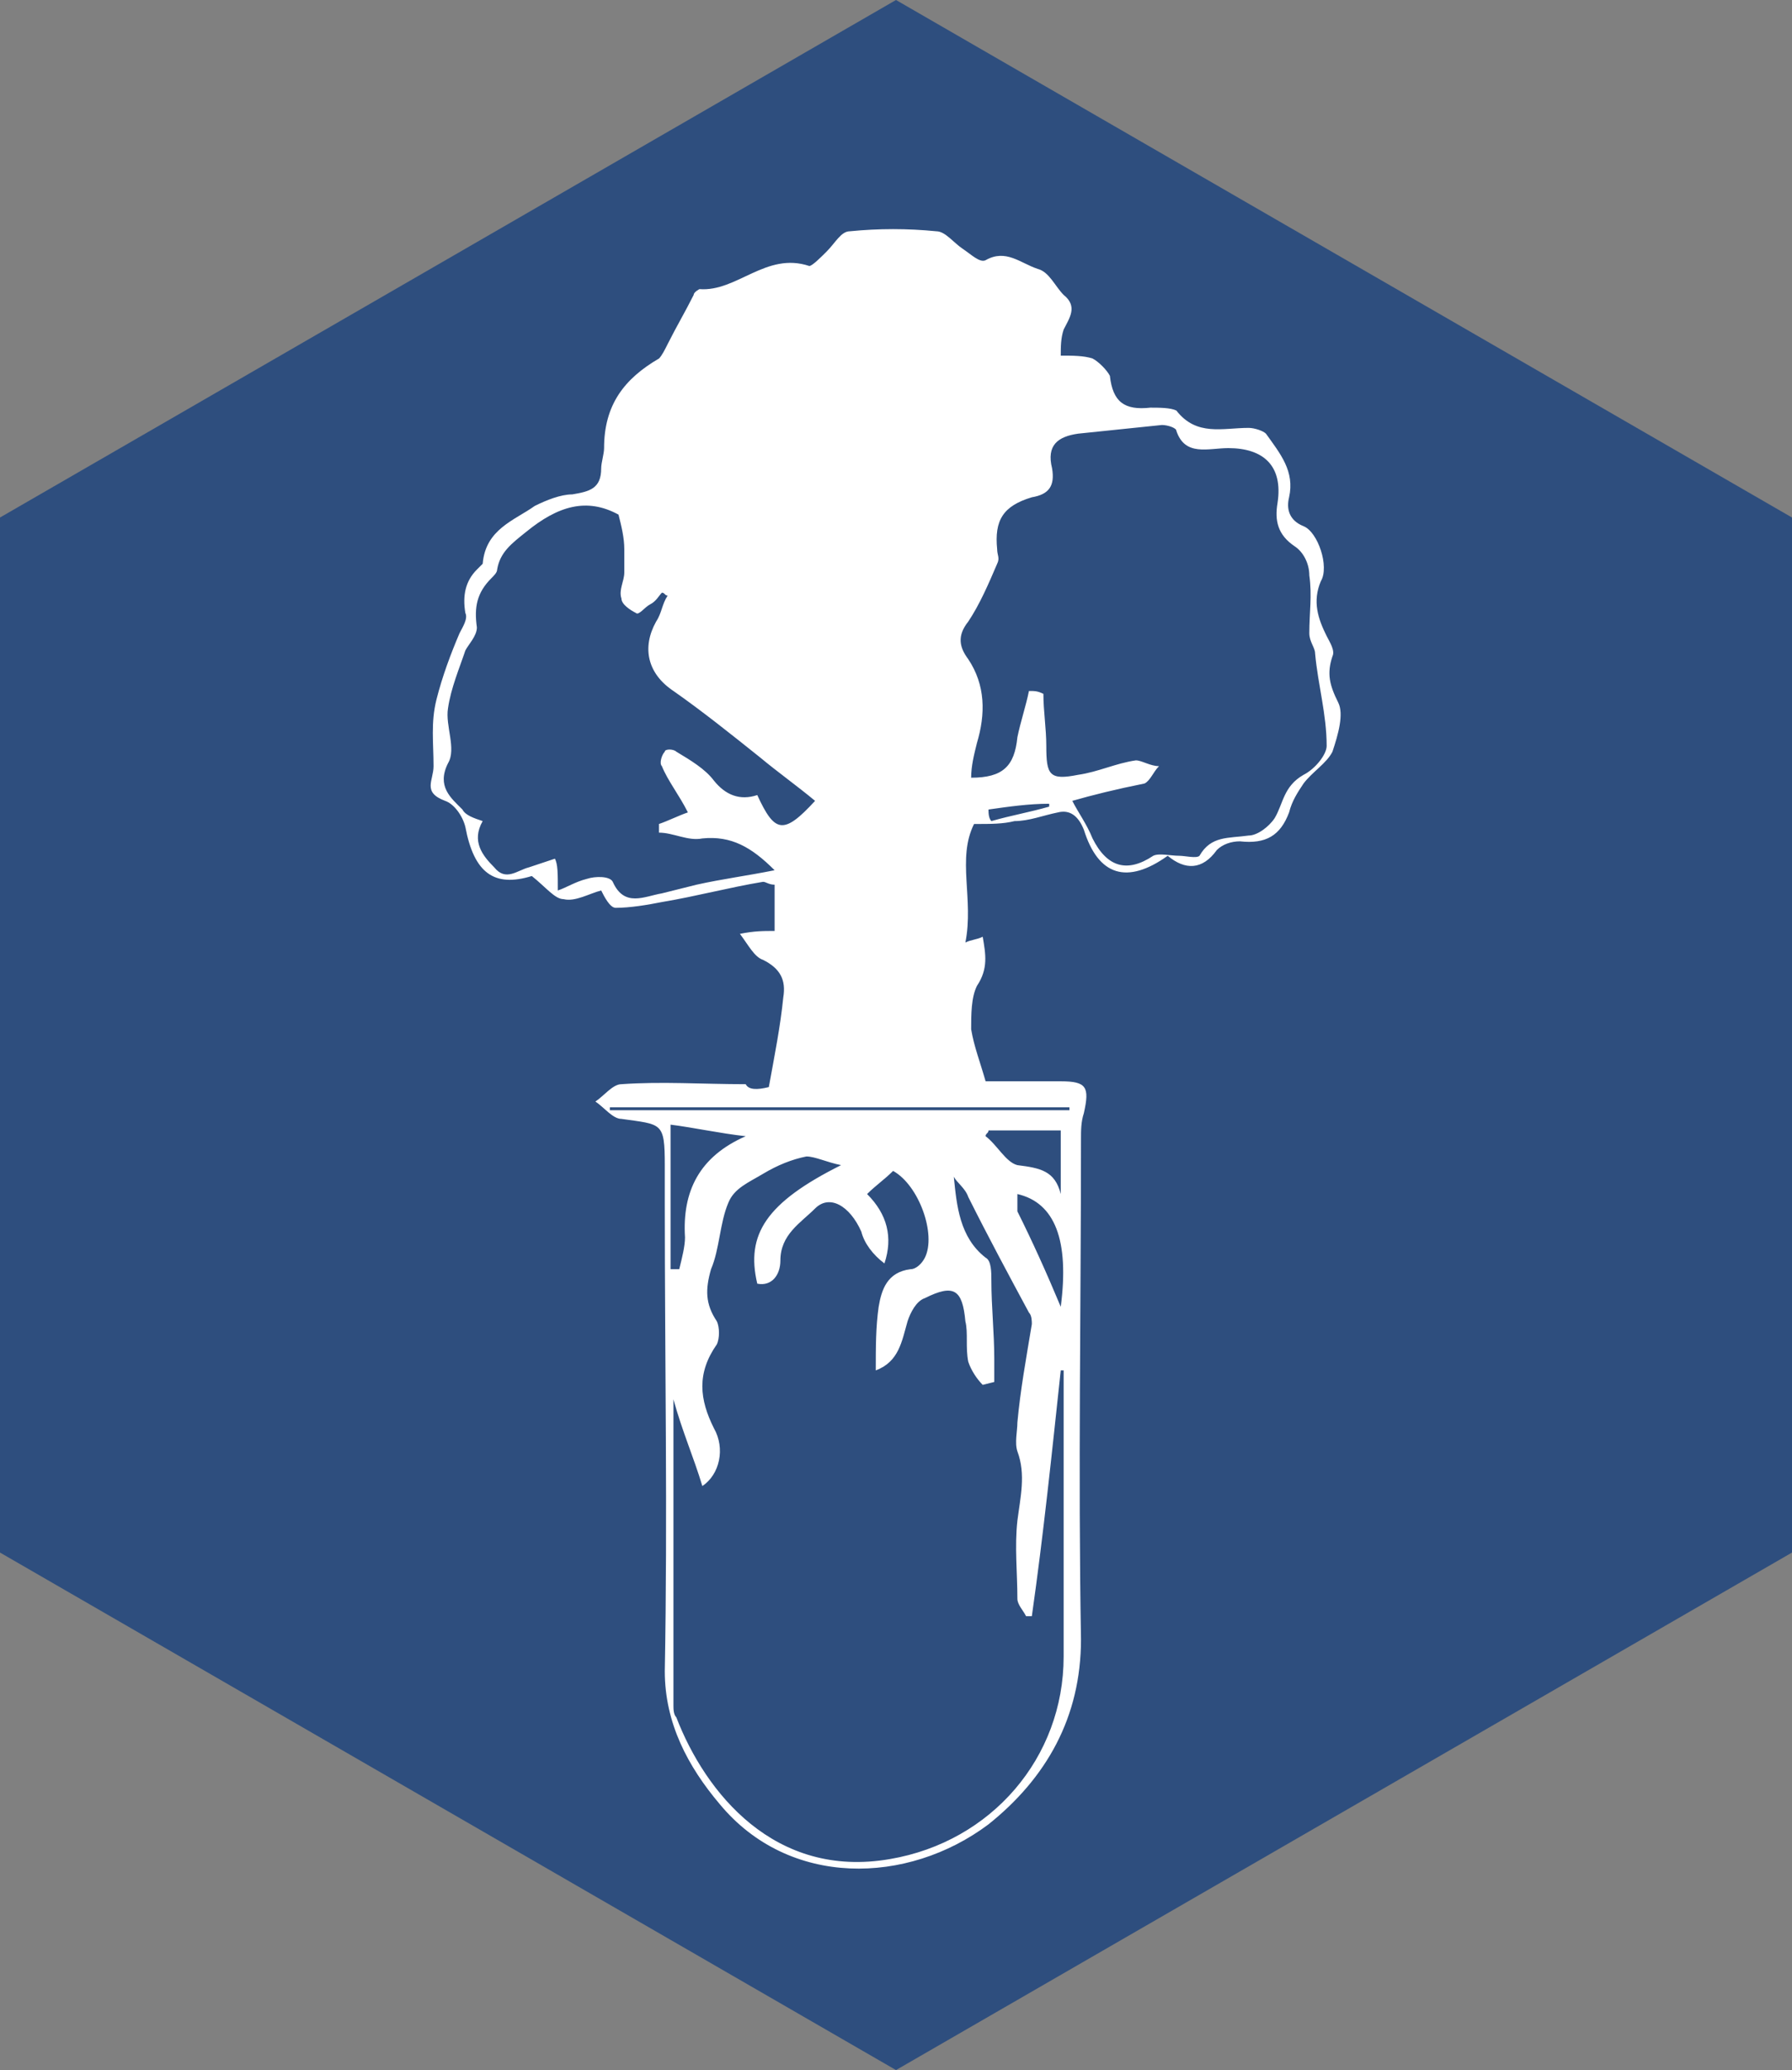 <?xml version="1.0" encoding="UTF-8"?> <!-- Generator: Adobe Illustrator 22.0.1, SVG Export Plug-In . SVG Version: 6.00 Build 0) --> <svg xmlns="http://www.w3.org/2000/svg" xmlns:xlink="http://www.w3.org/1999/xlink" id="圖層_1" x="0px" y="0px" viewBox="0 0 62 71.6" style="enable-background:new 0 0 62 71.6;" xml:space="preserve"><rect x="0" y="0" width="62" height="71.6" fill="#808080" stroke="none"/> <style type="text/css"> .st0{fill:#2E4E7E;} .st1{fill:#FFFFFF;} </style> <polygon class="st0" points="31,0 0,17.9 0,50.5 0,53.7 31,71.6 62,53.7 62,50.5 62,17.9 "></polygon> <g> <path class="st1" d="M108.8,31.6c0-3.4,2.3-5.6,5.2-5.6c1.9,0,3.2,0.8,3.2,1.7c0,0.6-0.5,1.1-1,1.1c-0.6,0-1.2-0.4-2.1-0.4 c-1.5,0-2.6,1.2-2.6,3.3c0,2,1.1,3.2,2.7,3.2c1,0,1.7-0.6,2.2-0.6c0.5,0,1,0.5,1,1.1c0,0.9-1.3,1.8-3.3,1.8 C110.9,37.2,108.8,35,108.8,31.6"></path> <path class="st1" d="M124.3,27.4c0,0.8-0.6,1.1-1.7,1.1h-2v1.9h1.7c1.1,0,1.7,0.4,1.7,1.1c0,0.8-0.6,1.1-1.7,1.1h-1.7v2h2 c1.1,0,1.7,0.4,1.7,1.1c0,0.8-0.6,1.1-1.7,1.1h-2.8c-1.3,0-1.6-0.4-1.6-1.5V28c0-1.2,0.3-1.7,1.7-1.7h2.7 C123.8,26.3,124.3,26.7,124.3,27.4"></path> <path class="st1" d="M128.2,35.3c0,1.1-0.4,1.7-1.2,1.7s-1.2-0.6-1.2-1.7V28c0-1.2,0.3-1.7,1.7-1.7h1.9c2.6,0,4,1.4,4,3.3 c0,1.5-0.9,2.6-2.5,2.9l1.9,2.1c0.5,0.5,0.7,1,0.7,1.4c0,0.6-0.5,1.1-1.1,1.1c-0.5,0-0.8-0.3-1.3-0.9l-2.8-3.5V35.3z M129.3,31.1 c1,0,1.5-0.5,1.5-1.3c0-0.8-0.5-1.3-1.5-1.3h-1.1v2.6H129.3z"></path> <path class="st1" d="M135.1,28.5c-1.1,0-1.7-0.4-1.7-1.1c0-0.8,0.6-1.1,1.7-1.1h4.2c1.1,0,1.7,0.4,1.7,1.1c0,0.8-0.6,1.1-1.7,1.1 h-0.9v6.7c0,1.1-0.4,1.7-1.2,1.7c-0.8,0-1.2-0.6-1.2-1.7v-6.7H135.1z"></path> <path class="st1" d="M142.1,35.9c-0.2,0.7-0.6,1.1-1.2,1.1c-0.7,0-1.1-0.5-1.1-1.1c0-0.2,0-0.5,0.1-0.7l2.7-7.5 c0.4-1.1,1-1.6,1.8-1.6c0.8,0,1.4,0.5,1.8,1.4l2.7,7.6c0.1,0.3,0.2,0.6,0.2,0.8c0,0.7-0.5,1.1-1.2,1.1c-0.6,0-1-0.4-1.3-1.2l-0.3-1 h-3.9L142.1,35.9z M145.7,32.7l-1.2-3.9l-1.3,3.9H145.7z"></path> <path class="st1" d="M108.9,59.4v-9c0-1.4,0.4-2.1,2-2.1h2.4c2.7,0,4.1,1.3,4.1,3.2c0,1.3-0.5,2.1-1.6,2.6c1.7,0.4,2.6,1.6,2.6,3.3 c0,2.4-1.6,3.9-4.6,3.9h-2.9C109.3,61.2,108.9,60.8,108.9,59.4 M113.1,53.3c0.9,0,1.5-0.5,1.5-1.3c0-0.8-0.6-1.3-1.5-1.3h-1.2v2.5 H113.1z M113.3,58.7c1.3,0,2-0.5,2-1.5c0-1-0.7-1.5-2.1-1.5h-1.4v2.9H113.3z"></path> <path class="st1" d="M121.6,48.1c1,0,1.5,0.7,1.5,2.1v8.3h2.5c1.4,0,2.1,0.4,2.1,1.4c0,0.9-0.7,1.4-2.1,1.4h-3.5 c-1.6,0-2-0.5-2-1.9v-9.2C120.1,48.8,120.6,48.1,121.6,48.1"></path> <path class="st1" d="M128.2,50.2c0-1.4,0.5-2.1,1.5-2.1c1,0,1.5,0.7,1.5,2.1v5.2c0,2.3,0.9,3.5,2.6,3.5c1.7,0,2.6-1.2,2.6-3.5v-5.2 c0-1.4,0.5-2.1,1.5-2.1c1,0,1.5,0.7,1.5,2.1v5.5c0,3.9-2.2,6-5.6,6c-3.4,0-5.6-2.1-5.6-6V50.2z"></path> <path class="st1" d="M149.1,49.6c0,0.9-0.7,1.4-2.1,1.4h-2.4v2.3h2.1c1.4,0,2.1,0.4,2.1,1.4c0,0.9-0.7,1.4-2.1,1.4h-2.1v2.4h2.5 c1.4,0,2.1,0.4,2.1,1.4c0,0.9-0.7,1.4-2.1,1.4h-3.5c-1.6,0-2-0.5-2-1.9v-9c0-1.4,0.4-2.1,2-2.1h3.3 C148.4,48.2,149.1,48.7,149.1,49.6"></path> <path class="st1" d="M126.2,42.4c0-1.6,1.3-2.8,2.8-2.8c1.6,0,2.9,1.3,2.9,2.8c0,1.6-1.3,2.8-2.9,2.8 C127.4,45.3,126.2,44,126.2,42.4"></path> <path class="st1" d="M117.8,42.4c0-1.6,1.3-2.8,2.8-2.8c1.6,0,2.9,1.3,2.9,2.8c0,1.6-1.3,2.8-2.9,2.8 C119.1,45.3,117.8,44,117.8,42.4"></path> <path class="st1" d="M109.4,42.4c0-1.6,1.3-2.8,2.9-2.8c1.6,0,2.8,1.3,2.8,2.8c0,1.6-1.3,2.8-2.8,2.8 C110.7,45.3,109.4,44,109.4,42.4"></path> <path class="st1" d="M142.9,42.4c0-1.6,1.3-2.8,2.8-2.8c1.6,0,2.9,1.3,2.9,2.8c0,1.6-1.3,2.8-2.9,2.8 C144.2,45.3,142.9,44,142.9,42.4"></path> <path class="st1" d="M134.5,42.4c0-1.6,1.3-2.8,2.9-2.8c1.6,0,2.8,1.3,2.8,2.8c0,1.6-1.3,2.8-2.8,2.8 C135.8,45.3,134.5,44,134.5,42.4"></path> </g> <path class="st1" d="M26.6,37.6c0.2-1.1,0.4-2.1,0.5-3.1c0.1-0.6-0.1-1-0.7-1.3c-0.3-0.1-0.5-0.5-0.8-0.9c0.5-0.1,0.8-0.1,1.2-0.1 c0-0.5,0-1,0-1.6c-0.2,0-0.3-0.1-0.4-0.1c-1.2,0.2-2.3,0.5-3.5,0.7c-0.5,0.1-1.1,0.2-1.6,0.2c-0.2,0-0.4-0.4-0.5-0.6 c-0.4,0.1-0.9,0.4-1.3,0.3c-0.3,0-0.6-0.4-1.1-0.8c-1.3,0.4-2-0.1-2.3-1.7c-0.1-0.4-0.4-0.8-0.7-0.9c-0.8-0.3-0.4-0.7-0.4-1.2 c0-0.8-0.1-1.5,0.1-2.3c0.2-0.8,0.5-1.6,0.8-2.3c0.1-0.2,0.3-0.5,0.2-0.7c-0.1-0.6,0-1.1,0.4-1.5c0.1-0.1,0.2-0.2,0.2-0.2 c0.1-1.2,1.1-1.5,1.8-2c0.4-0.2,0.9-0.4,1.3-0.4c0.6-0.1,1-0.2,1-0.9c0-0.2,0.1-0.5,0.1-0.7c0-1.5,0.7-2.4,1.9-3.1 c0.1-0.1,0.2-0.3,0.3-0.5c0.3-0.6,0.6-1.1,0.9-1.7c0-0.1,0.2-0.2,0.2-0.2c1.3,0.1,2.3-1.3,3.8-0.8c0.1,0,0.4-0.3,0.6-0.5 C28.9,8.4,29.1,8,29.4,8c1-0.1,2-0.1,3,0c0.3,0,0.6,0.4,0.9,0.6c0.3,0.2,0.6,0.5,0.8,0.4c0.7-0.4,1.2,0.1,1.8,0.3 c0.4,0.1,0.6,0.6,0.9,0.9c0.5,0.4,0.2,0.8,0,1.2c-0.1,0.3-0.1,0.6-0.1,0.9c0.4,0,0.8,0,1.1,0.1c0.2,0.1,0.5,0.4,0.6,0.6 c0.1,0.9,0.5,1.2,1.4,1.1c0.3,0,0.7,0,0.9,0.1c0.7,0.9,1.6,0.6,2.5,0.6c0.2,0,0.5,0.1,0.6,0.2c0.5,0.7,1,1.3,0.8,2.2 c-0.1,0.4,0,0.8,0.5,1c0.5,0.2,0.9,1.4,0.6,1.9c-0.3,0.7-0.1,1.3,0.2,1.9c0.1,0.2,0.3,0.5,0.2,0.7c-0.2,0.6-0.1,1,0.2,1.6 c0.2,0.4,0,1.1-0.2,1.7c-0.2,0.4-0.7,0.7-1,1.1c-0.2,0.3-0.4,0.6-0.5,1c-0.3,0.8-0.8,1.1-1.7,1c-0.3,0-0.6,0.1-0.8,0.3 c-0.5,0.7-1.1,0.7-1.7,0.2c-1.4,1-2.4,0.7-2.9-0.9c-0.2-0.5-0.5-0.7-0.9-0.6c-0.5,0.1-1,0.3-1.5,0.3c-0.4,0.1-0.8,0.1-1.4,0.1 c-0.6,1.2,0,2.6-0.3,4.1c0.2-0.1,0.4-0.1,0.6-0.2c0.1,0.6,0.2,1.1-0.2,1.7c-0.2,0.4-0.2,1-0.2,1.5c0.1,0.6,0.3,1.1,0.5,1.8 c0.8,0,1.7,0,2.6,0c0.9,0,1,0.2,0.8,1.1c-0.1,0.3-0.1,0.6-0.1,0.9c0,5.8-0.1,11.5,0,17.3c0,2.7-1.2,4.8-3.2,6.4 c-2.8,2.1-6.9,2.2-9.3-0.7c-1.1-1.3-1.9-2.8-1.9-4.6c0.1-5.4,0-10.7,0-16.1c0-0.5,0-0.9,0-1.4c0-1.5-0.1-1.4-1.5-1.6 c-0.3,0-0.6-0.4-0.9-0.6c0.3-0.2,0.6-0.6,0.9-0.6c1.4-0.1,2.8,0,4.3,0C25.9,37.7,26.2,37.7,26.6,37.6z M29.1,40.3 c-0.5-0.1-0.9-0.3-1.2-0.3c-0.5,0.1-1,0.3-1.5,0.6c-0.5,0.3-1,0.5-1.2,1c-0.3,0.7-0.3,1.6-0.6,2.3c-0.2,0.7-0.2,1.2,0.2,1.8 c0.1,0.2,0.1,0.6,0,0.8c-0.7,1-0.6,1.9-0.1,2.9c0.4,0.7,0.2,1.6-0.4,2c-0.3-1-0.7-1.9-1-3c0,3.4,0,6.7,0,10c0,0.2,0,0.4,0,0.6 c0,0.1,0,0.3,0.1,0.4c1,2.6,3.4,5.6,7.4,4.9c3.5-0.6,6-3.5,6-7c0-1.5,0-3.1,0-4.6c0-1.8,0-3.5,0-5.3c0,0,0,0-0.1,0 c-0.3,2.8-0.6,5.7-1,8.5c-0.1,0-0.2,0-0.2,0c-0.1-0.2-0.3-0.4-0.3-0.6c0-0.9-0.1-1.8,0-2.7c0.1-0.8,0.3-1.6,0-2.4 c-0.1-0.3,0-0.7,0-1c0.1-1.1,0.3-2.2,0.5-3.4c0-0.1,0-0.3-0.1-0.4c-0.7-1.3-1.4-2.6-2.1-4c-0.1-0.3-0.4-0.5-0.5-0.7 c0.1,1,0.2,2.1,1.1,2.8c0.2,0.1,0.2,0.5,0.2,0.8c0,0.9,0.1,1.8,0.1,2.7c0,0.3,0,0.6,0,0.8c0,0-0.4,0.1-0.4,0.1 c-0.2-0.2-0.4-0.5-0.5-0.8c-0.1-0.5,0-1-0.1-1.4c-0.1-1.1-0.4-1.3-1.4-0.8c-0.3,0.1-0.5,0.5-0.6,0.8c-0.2,0.7-0.3,1.4-1.1,1.7 c0-0.8,0-1.5,0.1-2.2c0.1-0.6,0.3-1.2,1.1-1.3c0.2,0,0.4-0.2,0.5-0.4c0.4-0.8-0.2-2.5-1.1-3c-0.3,0.3-0.6,0.5-0.9,0.8 c0.7,0.7,0.9,1.5,0.6,2.4c-0.4-0.3-0.7-0.7-0.8-1.1c-0.4-0.9-1.1-1.3-1.6-0.8c-0.5,0.5-1.2,0.9-1.2,1.8c0,0.5-0.3,0.9-0.8,0.8 C25.8,42.7,26.5,41.6,29.1,40.3z M37.1,27.7c0.2,0.4,0.5,0.8,0.7,1.3c0.5,1,1.2,1.2,2.1,0.6c0.2-0.1,0.6,0,0.9,0 c0.2,0,0.6,0.1,0.7,0c0.4-0.7,1-0.6,1.7-0.7c0.3,0,0.7-0.3,0.9-0.6c0.3-0.5,0.3-1.1,1-1.5c0.4-0.2,0.8-0.7,0.8-1 c0-1.1-0.3-2.1-0.4-3.2c0-0.2-0.2-0.4-0.2-0.7c0-0.7,0.1-1.3,0-2c0-0.4-0.2-0.8-0.5-1c-0.6-0.4-0.7-0.9-0.6-1.5 c0.2-1.3-0.5-1.9-1.7-1.9c-0.7,0-1.5,0.3-1.8-0.6c0-0.1-0.3-0.2-0.5-0.2c-1,0.1-1.9,0.2-2.9,0.3c-0.7,0.1-1.1,0.4-0.9,1.2 c0.1,0.6-0.1,0.9-0.7,1c-1,0.3-1.3,0.8-1.2,1.8c0,0.2,0.1,0.3,0,0.5c-0.3,0.7-0.6,1.4-1,2c-0.4,0.5-0.3,0.9,0,1.3 c0.6,0.9,0.6,1.9,0.3,2.9c-0.1,0.4-0.2,0.8-0.2,1.2c1.1,0,1.5-0.4,1.6-1.4c0.1-0.5,0.3-1.1,0.4-1.6c0.2,0,0.3,0,0.5,0.1 c0,0.6,0.1,1.2,0.1,1.8c0,1,0.1,1.2,1.1,1c0.7-0.1,1.3-0.4,2-0.5c0.2,0,0.5,0.2,0.8,0.2c-0.2,0.2-0.3,0.5-0.5,0.6 C38.6,27.3,37.8,27.5,37.1,27.7z M19.3,30.8c0.3-0.1,0.6-0.3,1-0.4c0.3-0.1,0.8-0.1,0.9,0.1c0.4,0.9,1.1,0.5,1.7,0.4 c0.4-0.1,0.8-0.2,1.2-0.3c0.9-0.2,1.7-0.3,2.7-0.5c-0.8-0.8-1.5-1.2-2.5-1.1c-0.5,0.1-1-0.2-1.5-0.2c0-0.1,0-0.2,0-0.3 c0.3-0.1,0.7-0.3,1-0.4c-0.3-0.6-0.7-1.1-0.9-1.6c-0.1-0.1,0-0.4,0.1-0.5c0-0.1,0.3-0.1,0.4,0c0.5,0.3,1,0.6,1.3,1 c0.4,0.5,0.9,0.7,1.5,0.5c0.6,1.3,0.9,1.4,2,0.2c-0.6-0.5-1.3-1-1.9-1.5c-1-0.8-2-1.6-3-2.3c-0.9-0.6-1.1-1.5-0.6-2.4 c0.2-0.3,0.2-0.6,0.4-0.9c-0.1,0-0.1-0.1-0.2-0.1c-0.1,0.1-0.2,0.3-0.4,0.4c-0.2,0.1-0.4,0.4-0.5,0.3c-0.2-0.1-0.5-0.3-0.5-0.5 c-0.1-0.3,0.1-0.6,0.1-0.9c0-0.3,0-0.6,0-0.8c0-0.4-0.1-0.8-0.2-1.2c-1.1-0.6-2.1-0.3-3.2,0.6c-0.5,0.4-0.9,0.7-1,1.3 c0,0.1-0.1,0.2-0.2,0.3c-0.5,0.5-0.6,1-0.5,1.7c0,0.3-0.3,0.6-0.4,0.8c-0.2,0.6-0.5,1.3-0.6,2c-0.1,0.6,0.3,1.4,0,1.9 c-0.4,0.8,0.1,1.2,0.5,1.6c0.1,0.2,0.4,0.3,0.7,0.4c-0.4,0.7,0,1.2,0.4,1.6c0.4,0.5,0.8,0.1,1.2,0c0.3-0.1,0.6-0.2,0.9-0.3 C19.3,29.9,19.3,30.2,19.3,30.8z M21.1,38.3c0,0,0,0.1,0,0.1c5.3,0,10.6,0,15.9,0c0,0,0-0.1,0-0.1C31.7,38.3,26.4,38.3,21.1,38.3z M23.2,43.9c0.1,0,0.2,0,0.3,0c0.1-0.4,0.2-0.8,0.2-1.1c-0.1-1.6,0.5-2.8,2.1-3.5c-0.9-0.1-1.8-0.3-2.6-0.4 C23.2,40.7,23.2,42.3,23.2,43.9z M36.7,39.1c-0.9,0-1.7,0-2.5,0c0,0.1-0.1,0.1-0.1,0.2c0.4,0.3,0.7,0.9,1.1,1c0.8,0.1,1.3,0.2,1.5,1 C36.7,40.5,36.7,39.8,36.7,39.1z M36.7,45.2c0.3-2.3-0.2-3.6-1.5-3.9c0,0.2,0,0.4,0,0.6C35.7,42.9,36.2,44,36.7,45.2z M34.2,28 c0,0.1,0,0.3,0.1,0.4c0.7-0.2,1.3-0.3,2-0.5c0,0,0-0.1,0-0.1C35.6,27.8,34.9,27.9,34.2,28z"></path> </svg> 
